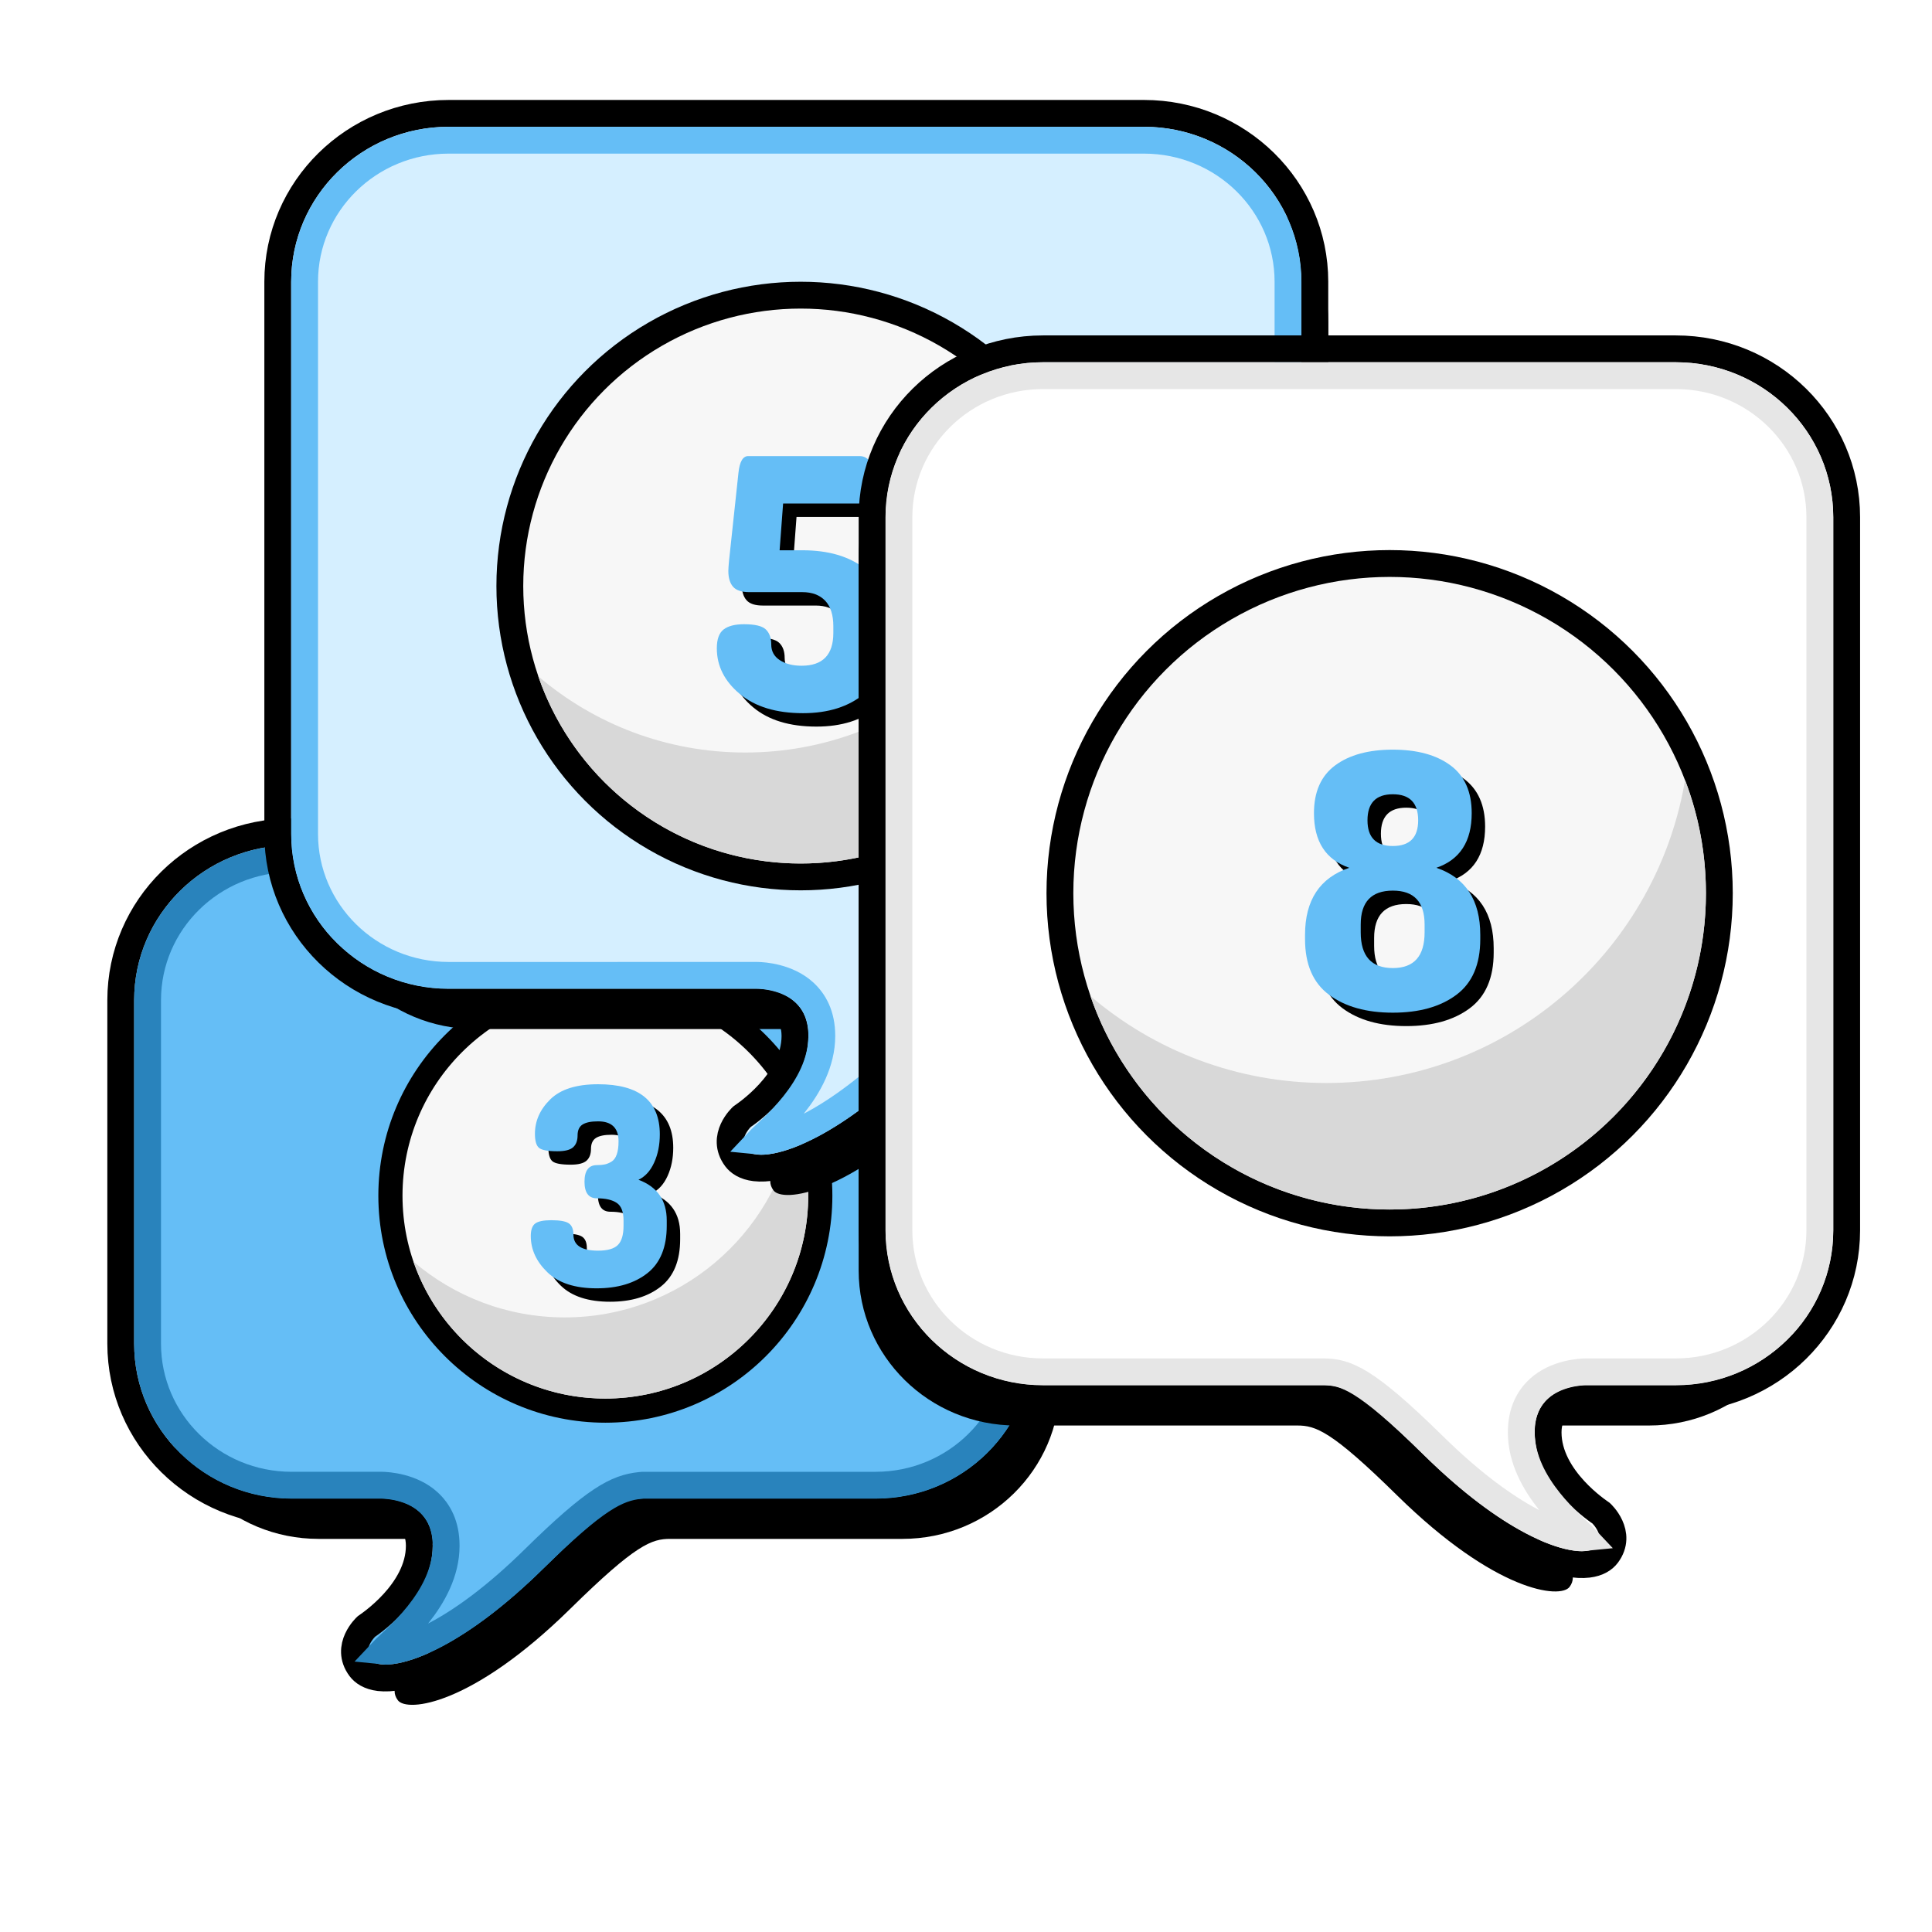 <?xml version="1.0" encoding="UTF-8"?>
<svg width="144px" height="144px" viewBox="0 0 144 144" version="1.1" xmlns="http://www.w3.org/2000/svg" xmlns:xlink="http://www.w3.org/1999/xlink">
    <title>icons/courses/estimating-workshop</title>
    <defs>
        <path d="M65.264,111.699 C71.745,111.699 77,106.529 77,100.15 L77,74.55 C77,68.172 71.745,63 65.264,63 L21.737,63 C15.254,63 10,68.172 10,74.55 L10,100.15 C10,106.529 15.254,111.699 21.737,111.699 L28.341,111.699 C28.341,111.699 32.253,111.555 32.253,115.212 C32.253,119.111 27.949,121.997 27.949,121.997 C27.949,121.997 26.971,122.815 27.655,123.73 C28.341,124.644 33.183,124.115 40.52,116.896 C45.411,112.084 46.583,111.699 47.953,111.699 L65.264,111.699 Z" id="path-1"></path>
        <filter x="-5.2%" y="-5.7%" width="113.4%" height="116.4%" filterUnits="objectBoundingBox" id="filter-2">
            <feMorphology radius="2" operator="dilate" in="SourceAlpha" result="shadowSpreadOuter1"></feMorphology>
            <feOffset dx="2" dy="3" in="shadowSpreadOuter1" result="shadowOffsetOuter1"></feOffset>
            <feComposite in="shadowOffsetOuter1" in2="SourceAlpha" operator="out" result="shadowOffsetOuter1"></feComposite>
            <feColorMatrix values="0 0 0 0 0   0 0 0 0 0   0 0 0 0 0  0 0 0 0.194 0" type="matrix" in="shadowOffsetOuter1"></feColorMatrix>
        </filter>
        <filter x="-9.3%" y="-9.3%" width="121.8%" height="125.1%" filterUnits="objectBoundingBox" id="filter-3">
            <feOffset dx="1" dy="2" in="SourceAlpha" result="shadowOffsetOuter1"></feOffset>
            <feColorMatrix values="0 0 0 0 0   0 0 0 0 0   0 0 0 0 0  0 0 0 0.15 0" type="matrix" in="shadowOffsetOuter1" result="shadowMatrixOuter1"></feColorMatrix>
            <feMerge>
                <feMergeNode in="shadowMatrixOuter1"></feMergeNode>
                <feMergeNode in="SourceGraphic"></feMergeNode>
            </feMerge>
        </filter>
        <path d="M0,11.31 C0,10.856 0.11,10.546 0.33,10.381 C0.55,10.216 0.949,10.134 1.527,10.134 C2.174,10.134 2.611,10.213 2.838,10.371 C3.065,10.529 3.178,10.808 3.178,11.207 C3.178,12.005 3.791,12.404 5.015,12.404 C5.717,12.404 6.209,12.263 6.491,11.981 C6.773,11.699 6.914,11.221 6.914,10.546 L6.914,10.154 C6.914,9.508 6.745,9.071 6.408,8.844 C6.071,8.617 5.579,8.503 4.933,8.503 C4.314,8.503 4.004,8.09 4.004,7.265 C4.004,6.439 4.314,6.027 4.933,6.027 C5.167,6.027 5.363,6.009 5.521,5.975 C5.679,5.941 5.844,5.872 6.016,5.769 C6.188,5.665 6.319,5.486 6.408,5.232 C6.498,4.977 6.542,4.651 6.542,4.252 C6.542,3.261 6.033,2.766 5.015,2.766 C4.492,2.766 4.107,2.845 3.859,3.003 C3.612,3.161 3.488,3.433 3.488,3.818 C3.488,4.203 3.378,4.496 3.158,4.695 C2.938,4.895 2.545,4.995 1.981,4.995 C1.266,4.995 0.808,4.909 0.609,4.737 C0.409,4.565 0.31,4.217 0.31,3.694 C0.31,2.731 0.691,1.875 1.455,1.125 C2.219,0.375 3.405,0 5.015,0 C8.084,0 9.618,1.245 9.618,3.736 C9.618,4.52 9.477,5.222 9.195,5.841 C8.913,6.46 8.524,6.886 8.028,7.12 C9.432,7.643 10.134,8.655 10.134,10.154 L10.134,10.546 C10.134,12.142 9.656,13.319 8.699,14.076 C7.743,14.832 6.481,15.211 4.912,15.211 C3.288,15.211 2.064,14.812 1.238,14.014 C0.413,13.216 0,12.314 0,11.31 Z" id="path-4"></path>
        <filter x="-4.9%" y="-3.3%" width="119.7%" height="113.1%" filterUnits="objectBoundingBox" id="filter-5">
            <feOffset dx="1" dy="1" in="SourceAlpha" result="shadowOffsetOuter1"></feOffset>
            <feColorMatrix values="0 0 0 0 1   0 0 0 0 1   0 0 0 0 1  0 0 0 0.5 0" type="matrix" in="shadowOffsetOuter1"></feColorMatrix>
        </filter>
        <path d="M85.264,73.699 C91.745,73.699 97,68.529 97,62.15 L97,21 C97,14.622 91.745,9.45 85.264,9.45 L33.44,9.45 C26.957,9.45 21.703,14.622 21.703,21 L21.703,62.15 C21.703,68.529 26.957,73.699 33.44,73.699 L56.341,73.699 C56.341,73.699 60.253,73.555 60.253,77.212 C60.253,81.111 55.949,83.997 55.949,83.997 C55.949,83.997 54.971,84.815 55.655,85.73 C56.341,86.644 61.183,86.115 68.52,78.896 C73.411,74.084 74.583,73.699 75.953,73.699 L85.264,73.699 Z" id="path-6"></path>
        <filter x="-4.6%" y="-4.6%" width="112.0%" height="113.1%" filterUnits="objectBoundingBox" id="filter-7">
            <feMorphology radius="2" operator="dilate" in="SourceAlpha" result="shadowSpreadOuter1"></feMorphology>
            <feOffset dx="2" dy="3" in="shadowSpreadOuter1" result="shadowOffsetOuter1"></feOffset>
            <feComposite in="shadowOffsetOuter1" in2="SourceAlpha" operator="out" result="shadowOffsetOuter1"></feComposite>
            <feColorMatrix values="0 0 0 0 0   0 0 0 0 0   0 0 0 0 0  0 0 0 0.194 0" type="matrix" in="shadowOffsetOuter1"></feColorMatrix>
        </filter>
        <filter x="-7.3%" y="-7.3%" width="116.9%" height="119.3%" filterUnits="objectBoundingBox" id="filter-8">
            <feOffset dx="1" dy="2" in="SourceAlpha" result="shadowOffsetOuter1"></feOffset>
            <feColorMatrix values="0 0 0 0 0   0 0 0 0 0   0 0 0 0 0  0 0 0 0.15 0" type="matrix" in="shadowOffsetOuter1" result="shadowMatrixOuter1"></feColorMatrix>
            <feMerge>
                <feMergeNode in="shadowMatrixOuter1"></feMergeNode>
                <feMergeNode in="SourceGraphic"></feMergeNode>
            </feMerge>
        </filter>
        <path d="M0,14.326 C0,13.65 0.169,13.182 0.507,12.922 C0.845,12.662 1.352,12.532 2.028,12.532 C2.843,12.532 3.384,12.662 3.653,12.922 C3.922,13.182 4.056,13.555 4.056,14.04 C4.056,14.543 4.268,14.933 4.693,15.21 C5.118,15.487 5.659,15.626 6.318,15.626 C7.895,15.626 8.684,14.811 8.684,13.182 L8.684,12.688 C8.684,11.839 8.48,11.202 8.073,10.777 C7.666,10.352 7.098,10.14 6.37,10.14 L2.418,10.14 C1.846,10.14 1.443,10.006 1.209,9.737 C0.975,9.468 0.858,9.074 0.858,8.554 C0.858,8.433 0.875,8.181 0.91,7.8 L1.612,1.248 C1.699,0.416 1.941,0 2.34,0 L10.634,0 C10.998,0 11.284,0.173 11.492,0.52 C11.7,0.867 11.804,1.283 11.804,1.768 C11.804,2.253 11.7,2.669 11.492,3.016 C11.284,3.363 10.998,3.536 10.634,3.536 L4.94,3.536 L4.68,7.02 L6.37,7.02 C8.311,7.02 9.858,7.471 11.011,8.372 C12.164,9.273 12.74,10.712 12.74,12.688 L12.74,13.182 C12.74,15.227 12.159,16.735 10.998,17.706 C9.837,18.677 8.311,19.162 6.422,19.162 C4.429,19.162 2.86,18.685 1.716,17.732 C0.572,16.779 0,15.643 0,14.326 Z" id="path-9"></path>
        <filter x="-3.9%" y="-2.6%" width="115.7%" height="110.4%" filterUnits="objectBoundingBox" id="filter-10">
            <feOffset dx="1" dy="1" in="SourceAlpha" result="shadowOffsetOuter1"></feOffset>
            <feColorMatrix values="0 0 0 0 1   0 0 0 0 1   0 0 0 0 1  0 0 0 0.5 0" type="matrix" in="shadowOffsetOuter1"></feColorMatrix>
        </filter>
        <path d="M124.904,103.249 C131.385,103.249 136.64,98.078 136.64,91.7 L136.64,38.55 C136.64,32.172 131.385,27 124.904,27 L77.737,27 C71.254,27 66,32.172 66,38.55 L66,91.7 C66,98.078 71.254,103.249 77.737,103.249 L84.341,103.249 C84.341,103.249 88.253,103.105 88.253,106.762 C88.253,110.66 83.949,113.547 83.949,113.547 C83.949,113.547 82.971,114.365 83.655,115.28 C84.341,116.194 89.183,115.665 96.52,108.446 C101.411,103.634 102.583,103.249 103.953,103.249 L124.904,103.249 Z" id="path-11"></path>
        <filter x="-5.0%" y="-3.9%" width="112.7%" height="111.3%" filterUnits="objectBoundingBox" id="filter-12">
            <feMorphology radius="2" operator="dilate" in="SourceAlpha" result="shadowSpreadOuter1"></feMorphology>
            <feOffset dx="2" dy="3" in="shadowSpreadOuter1" result="shadowOffsetOuter1"></feOffset>
            <feComposite in="shadowOffsetOuter1" in2="SourceAlpha" operator="out" result="shadowOffsetOuter1"></feComposite>
            <feColorMatrix values="0 0 0 0 0   0 0 0 0 0   0 0 0 0 0  0 0 0 0.194 0" type="matrix" in="shadowOffsetOuter1"></feColorMatrix>
        </filter>
        <filter x="-6.4%" y="-6.4%" width="114.8%" height="117.0%" filterUnits="objectBoundingBox" id="filter-13">
            <feOffset dx="1" dy="2" in="SourceAlpha" result="shadowOffsetOuter1"></feOffset>
            <feColorMatrix values="0 0 0 0 0   0 0 0 0 0   0 0 0 0 0  0 0 0 0.15 0" type="matrix" in="shadowOffsetOuter1" result="shadowMatrixOuter1"></feColorMatrix>
            <feMerge>
                <feMergeNode in="shadowMatrixOuter1"></feMergeNode>
                <feMergeNode in="SourceGraphic"></feMergeNode>
            </feMerge>
        </filter>
        <path d="M0,14.125 L0,13.805 C0,11.216 1.099,9.549 3.298,8.805 C1.543,8.202 0.665,6.845 0.665,4.735 C0.665,3.139 1.193,1.951 2.248,1.17 C3.303,0.39 4.735,0 6.544,0 C8.352,0 9.784,0.39 10.839,1.17 C11.895,1.951 12.422,3.139 12.422,4.735 C12.422,6.845 11.544,8.202 9.789,8.805 C11.97,9.549 13.061,11.216 13.061,13.805 L13.061,14.125 C13.061,16.004 12.467,17.388 11.278,18.274 C10.09,19.161 8.512,19.604 6.544,19.604 C4.575,19.604 2.992,19.161 1.795,18.274 C0.598,17.388 0,16.004 0,14.125 Z M4.15,13.619 C4.15,15.393 4.948,16.279 6.544,16.279 C8.122,16.279 8.911,15.393 8.911,13.619 L8.911,13.034 C8.911,11.349 8.122,10.507 6.544,10.507 C4.948,10.507 4.15,11.349 4.15,13.034 L4.15,13.619 Z M4.655,5.267 C4.655,6.544 5.285,7.182 6.544,7.182 C7.803,7.182 8.432,6.544 8.432,5.267 C8.432,3.972 7.803,3.325 6.544,3.325 C5.285,3.325 4.655,3.972 4.655,5.267 Z" id="path-14"></path>
        <filter x="-3.8%" y="-2.6%" width="115.3%" height="110.2%" filterUnits="objectBoundingBox" id="filter-15">
            <feOffset dx="1" dy="1" in="SourceAlpha" result="shadowOffsetOuter1"></feOffset>
            <feColorMatrix values="0 0 0 0 1   0 0 0 0 1   0 0 0 0 1  0 0 0 0.5 0" type="matrix" in="shadowOffsetOuter1"></feColorMatrix>
        </filter>
    </defs>
    <g id="icons/courses/estimating-workshop" stroke="none" stroke-width="1" fill="none" fill-rule="evenodd">
        <g id="Fill-1-Copy-2">
            <use fill="black" fill-opacity="1" filter="url(#filter-2)" xlink:href="#path-1"></use>
            <use fill="#65BEF6" fill-rule="evenodd" xlink:href="#path-1"></use>
            <path stroke="#000000" stroke-width="2" d="M65.264,62 C68.779,62 71.961,63.404 74.264,65.67 C76.573,67.943 78,71.083 78,74.55 L78,100.15 C78,103.617 76.573,106.757 74.264,109.029 C71.961,111.296 68.779,112.699 65.264,112.699 L47.997,112.699 C46.458,112.84 45.18,113.714 41.221,117.609 C38.183,120.598 35.557,122.468 33.461,123.581 C32.009,124.352 30.796,124.769 29.858,124.95 C29.214,125.075 28.682,125.091 28.272,125.043 C27.524,124.954 27.089,124.641 26.854,124.329 C25.659,122.73 27.308,121.23 27.308,121.23 C27.392,121.166 31.253,118.67 31.253,115.212 C31.253,114.376 30.989,113.804 30.588,113.436 C29.826,112.735 28.719,112.702 28.426,112.698 L21.737,112.699 C18.221,112.699 15.039,111.296 12.736,109.029 C10.427,106.757 9,103.617 9,100.15 L9,74.55 C9,71.083 10.427,67.943 12.736,65.67 C15.04,63.403 18.221,62 21.737,62 Z"></path>
            <path stroke="#2983BC" stroke-width="2" d="M65.264,64 C68.23,64 70.917,65.182 72.861,67.096 C74.799,69.004 76,71.639 76,74.55 L76,100.15 C76,103.061 74.8,105.696 72.861,107.603 C70.917,109.517 68.23,110.699 65.264,110.699 L47.913,110.699 L47.696,110.719 C45.97,110.902 44.368,111.707 39.818,116.183 C36.96,118.996 34.496,120.767 32.523,121.815 C31.295,122.467 30.272,122.833 29.478,122.986 C29.097,123.06 28.779,123.085 28.531,123.059 C29.265,122.274 33.253,119.189 33.253,115.212 C33.253,113.648 32.675,112.637 31.942,111.964 C30.699,110.821 28.894,110.702 28.436,110.698 L21.737,110.699 C18.77,110.699 16.083,109.517 14.139,107.604 C12.2,105.696 11,103.061 11,100.15 L11,74.55 C11,71.638 12.2,69.003 14.139,67.096 C16.083,65.182 18.77,64 21.737,64 Z" stroke-linejoin="square"></path>
        </g>
        <g id="Group-Copy-2" filter="url(#filter-3)" transform="translate(29, 72)" fill-rule="nonzero">
            <circle id="Oval" stroke="#000000" stroke-width="1.8" fill="#F7F7F7" stroke-linecap="round" stroke-linejoin="round" cx="15.12" cy="15.12" r="16.02"></circle>
            <g id="Path" transform="translate(9.561, 6.813)">
                <use fill="black" fill-opacity="1" filter="url(#filter-5)" xlink:href="#path-4"></use>
                <use fill="#65BEF6" xlink:href="#path-4"></use>
            </g>
            <path d="M29.242,9.708 C29.887,11.388 30.24,13.213 30.24,15.12 C30.24,23.471 23.471,30.24 15.12,30.24 C8.491,30.24 2.859,25.974 0.818,20.038 C3.855,22.629 7.793,24.192 12.096,24.192 C20.608,24.192 27.691,18.076 29.191,9.999 Z" id="Combined-Shape" fill="#D8D8D8"></path>
        </g>
        <g id="Fill-1-Copy-4">
            <use fill="black" fill-opacity="1" filter="url(#filter-7)" xlink:href="#path-6"></use>
            <use fill="#D5EFFF" fill-rule="evenodd" xlink:href="#path-6"></use>
            <path stroke="#000000" stroke-width="2" d="M85.264,8.45 C88.779,8.45 91.961,9.854 94.264,12.121 C96.573,14.393 98,17.533 98,21 L98,62.15 C98,65.617 96.573,68.757 94.264,71.029 C91.961,73.296 88.779,74.699 85.264,74.699 L75.997,74.699 C74.458,74.84 73.18,75.714 69.221,79.609 C66.183,82.598 63.557,84.468 61.461,85.581 C60.009,86.352 58.796,86.769 57.858,86.95 C57.214,87.075 56.682,87.091 56.272,87.043 C55.524,86.954 55.089,86.641 54.854,86.329 C53.659,84.73 55.308,83.23 55.308,83.23 C55.392,83.166 59.253,80.67 59.253,77.212 C59.253,76.376 58.989,75.804 58.588,75.436 C57.826,74.735 56.719,74.702 56.426,74.698 L33.44,74.699 C29.924,74.699 26.743,73.296 24.439,71.029 C22.13,68.757 20.703,65.617 20.703,62.15 L20.703,21 C20.703,17.533 22.13,14.393 24.439,12.12 C26.743,9.853 29.924,8.45 33.44,8.45 Z"></path>
            <path stroke="#65BEF6" stroke-width="2" d="M85.264,10.45 C88.23,10.45 90.917,11.632 92.861,13.546 C94.799,15.454 96,18.089 96,21 L96,62.15 C96,65.061 94.8,67.696 92.861,69.603 C90.917,71.517 88.23,72.699 85.264,72.699 L75.913,72.699 L75.696,72.719 C73.97,72.902 72.368,73.707 67.818,78.183 C64.96,80.996 62.496,82.767 60.523,83.815 C59.295,84.467 58.272,84.833 57.478,84.986 C57.097,85.06 56.779,85.085 56.531,85.059 C57.265,84.274 61.253,81.189 61.253,77.212 C61.253,75.648 60.675,74.637 59.942,73.964 C58.699,72.821 56.894,72.702 56.436,72.698 L33.44,72.699 C30.473,72.699 27.786,71.517 25.842,69.604 C23.904,67.696 22.703,65.061 22.703,62.15 L22.703,21 C22.703,18.089 23.904,15.453 25.842,13.546 C27.787,11.632 30.473,10.45 33.44,10.45 Z" stroke-linejoin="square"></path>
        </g>
        <g id="Group" filter="url(#filter-8)" transform="translate(38, 21)" fill-rule="nonzero">
            <circle id="Oval" stroke="#000000" stroke-width="2" fill="#F7F7F7" stroke-linecap="round" stroke-linejoin="round" cx="20.68" cy="20.68" r="21.68"></circle>
            <g id="Path" transform="translate(14.428, 10.994)">
                <use fill="black" fill-opacity="1" filter="url(#filter-10)" xlink:href="#path-9"></use>
                <use fill="#65BEF6" xlink:href="#path-9"></use>
            </g>
            <path d="M39.996,13.278 C40.877,15.576 41.36,18.072 41.36,20.68 C41.36,32.101 32.101,41.36 20.68,41.36 C11.614,41.36 3.91,35.526 1.119,27.407 C5.271,30.949 10.658,33.088 16.544,33.088 C28.234,33.088 37.953,24.654 39.95,13.539 Z" id="Combined-Shape" fill="#D8D8D8"></path>
        </g>
        <g id="Fill-1-Copy-3" transform="translate(101.32, 71.309) scale(-1, 1) translate(-101.32, -71.309)">
            <use fill="black" fill-opacity="1" filter="url(#filter-12)" xlink:href="#path-11"></use>
            <use fill="#FFFFFF" fill-rule="evenodd" xlink:href="#path-11"></use>
            <path stroke="#000000" stroke-width="2" d="M124.904,26 C128.419,26 131.601,27.404 133.904,29.67 C136.213,31.943 137.64,35.083 137.64,38.55 L137.64,91.7 C137.64,95.167 136.213,98.307 133.904,100.579 C131.601,102.846 128.419,104.249 124.904,104.249 L103.966,104.249 C102.62,104.284 101.493,104.956 97.221,109.159 C94.183,112.148 91.557,114.018 89.461,115.131 C88.009,115.902 86.796,116.319 85.858,116.5 C85.214,116.624 84.682,116.641 84.272,116.592 C83.524,116.504 83.089,116.191 82.854,115.879 C81.659,114.28 83.308,112.78 83.308,112.78 C83.392,112.716 87.253,110.22 87.253,106.762 C87.253,105.926 86.989,105.354 86.588,104.986 C85.826,104.285 84.719,104.251 84.426,104.248 L77.737,104.249 C74.221,104.249 71.039,102.846 68.736,100.579 C66.427,98.307 65,95.167 65,91.7 L65,38.55 C65,35.083 66.427,31.943 68.736,29.67 C71.04,27.403 74.221,26 77.737,26 Z"></path>
            <path stroke="#E6E6E6" stroke-width="2" d="M124.904,28 C127.87,28 130.557,29.182 132.501,31.096 C134.439,33.004 135.64,35.639 135.64,38.55 L135.64,91.7 C135.64,94.611 134.44,97.246 132.501,99.153 C130.557,101.067 127.87,102.249 124.904,102.249 L103.942,102.249 C102.363,102.284 100.968,102.666 95.818,107.733 C92.96,110.546 90.496,112.317 88.523,113.365 C87.295,114.017 86.272,114.383 85.478,114.536 C85.097,114.61 84.779,114.635 84.531,114.609 C85.265,113.824 89.253,110.739 89.253,106.762 C89.253,105.198 88.675,104.187 87.942,103.514 C86.699,102.371 84.894,102.252 84.436,102.248 L77.737,102.249 C74.77,102.249 72.083,101.067 70.139,99.154 C68.2,97.246 67,94.611 67,91.7 L67,38.55 C67,35.638 68.2,33.003 70.139,31.096 C72.083,29.182 74.77,28 77.737,28 Z" stroke-linejoin="square"></path>
        </g>
        <g id="Group-Copy-5" filter="url(#filter-13)" transform="translate(79, 41)" fill-rule="nonzero">
            <circle id="Oval" stroke="#000000" stroke-width="2" fill="#F7F7F7" stroke-linecap="round" stroke-linejoin="round" cx="23.575" cy="23.575" r="24.575"></circle>
            <g id="Shape" transform="translate(17.27, 12.875)">
                <use fill="black" fill-opacity="1" filter="url(#filter-15)" xlink:href="#path-14"></use>
                <use fill="#65BEF6" xlink:href="#path-14"></use>
            </g>
            <path d="M45.595,15.136 C46.6,17.756 47.15,20.601 47.15,23.575 C47.15,36.595 36.595,47.15 23.575,47.15 C13.24,47.15 4.458,40.5 1.276,31.245 C6.009,35.283 12.15,37.72 18.86,37.72 C32.186,37.72 43.267,28.106 45.543,15.435 Z" id="Combined-Shape" fill="#D8D8D8"></path>
        </g>
    </g>
</svg>
